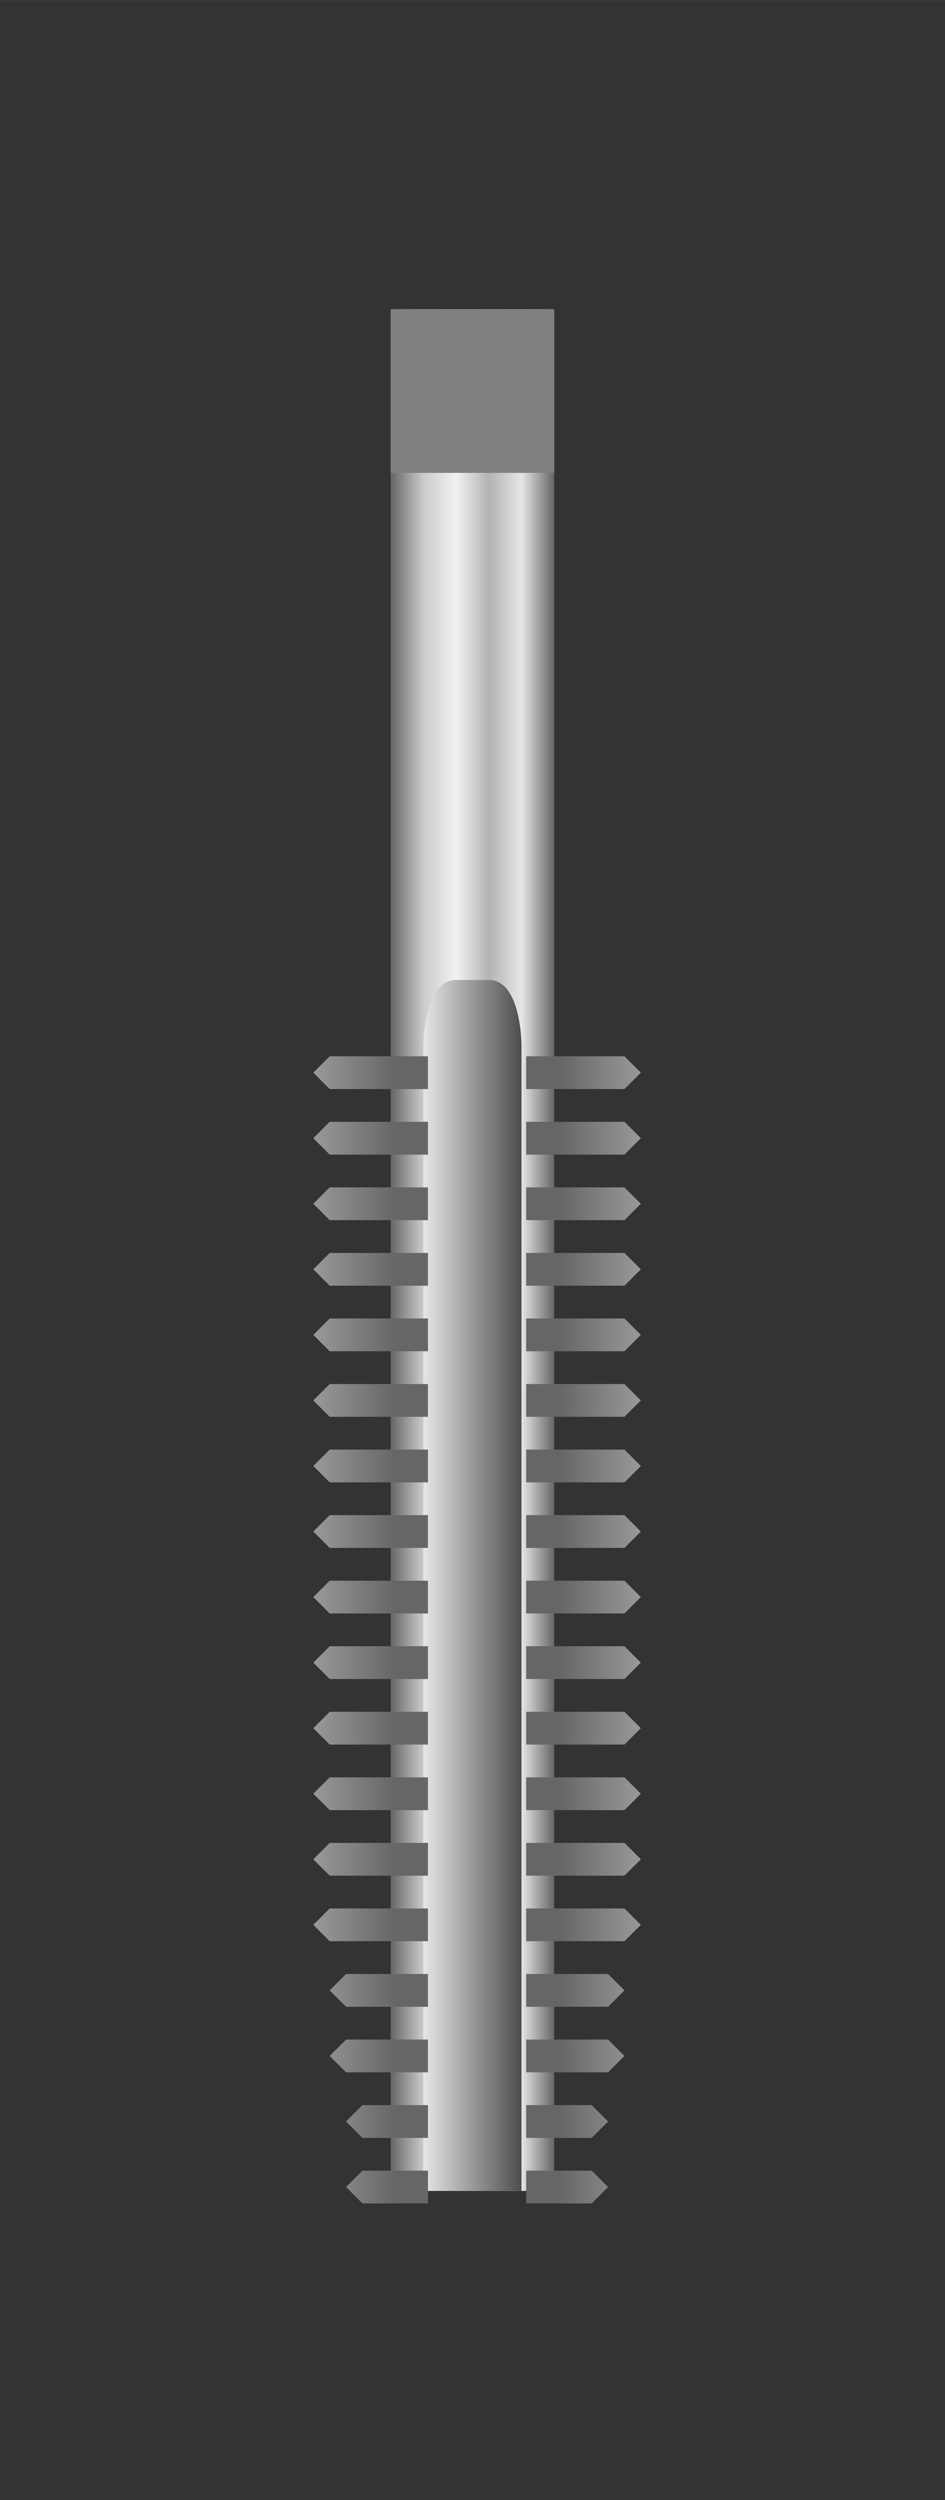<svg xmlns="http://www.w3.org/2000/svg" xmlns:xlink="http://www.w3.org/1999/xlink" width="57.795" height="152.795" viewBox="0 0 15.292 40.427"><rect x="0" y="0" width="15.292" height="40.427" fill="#333333" stroke="none"/><defs><linearGradient id="c"><stop offset="0" stop-color="#666"/><stop offset=".2" stop-color="#cbcbcb"/><stop offset=".4" stop-color="#f2f2f2"/><stop offset=".6" stop-color="#b3b3b3"/><stop offset=".8" stop-color="#e6e6e6"/><stop offset="1" stop-color="#666"/></linearGradient><linearGradient id="b"><stop offset="0" stop-color="#999"/><stop offset=".25" stop-color="#666"/><stop offset=".75" stop-color="#666"/><stop offset="1" stop-color="#999"/></linearGradient><linearGradient id="a"><stop offset="0" stop-color="#e6e6e6"/><stop offset="1" stop-color="#4d4d4d"/></linearGradient><linearGradient xlink:href="#a" id="e" x1="46.831" y1="116.819" x2="48.419" y2="116.819" gradientUnits="userSpaceOnUse"/><linearGradient xlink:href="#b" id="f" gradientUnits="userSpaceOnUse" gradientTransform="scale(3.78)" x1="44.979" y1="113.115" x2="50.271" y2="113.115"/><linearGradient xlink:href="#c" id="d" x1="46.302" y1="106.235" x2="48.948" y2="106.235" gradientUnits="userSpaceOnUse"/></defs><path d="M46.302 98.563v30.427h2.646V98.562z" fill="url(#d)" transform="translate(-39.98 -93.563)"/><path d="M46.831 110.469s0-1.059.53-1.059h.529c.529 0 .529 1.059.529 1.059v18.52H46.83z" fill="url(#e)" transform="translate(-39.98 -93.563)"/><path d="M6.323 7.646h2.646V5H6.323z" fill="gray"/><path d="M171 417.52l-1 1 1 1h6v-2zm12 0v2h6l1-1-1-1zm-12 4l-1 1 1 1h6v-2zm12 0v2h6l1-1-1-1zm-12 4l-1 1 1 1h6v-2zm12 0v2h6l1-1-1-1zm-12 4l-1 1 1 1h6v-2zm12 0v2h6l1-1-1-1zm-12 4l-1 1 1 1h6v-2zm12 0v2h6l1-1-1-1zm-12 4l-1 1 1 1h6v-2zm12 0v2h6l1-1-1-1zm-12 4l-1 1 1 1h6v-2zm12 0v2h6l1-1-1-1zm-12 4l-1 1 1 1h6v-2zm12 0v2h6l1-1-1-1zm-12 4l-1 1 1 1h6v-2zm12 0v2h6l1-1-1-1zm-12 4l-1 1 1 1h6v-2zm12 0v2h6l1-1-1-1zm-12 4l-1 1 1 1h6v-2zm12 0v2h6l1-1-1-1zm-12 4l-1 1 1 1h6v-2zm12 0v2h6l1-1-1-1zm-12 4l-1 1 1 1h6v-2zm12 0v2h6l1-1-1-1zm-12 4l-1 1 1 1h6v-2zm12 0v2h6l1-1-1-1zm-11 4l-1 1 1 1h5v-2zm11 0v2h5l1-1-1-1zm-11 4l-1 1 1 1h5v-2zm11 0v2h5l1-1-1-1zm-10 4l-1 1 1 1h4v-2zm10 0v2h4l1-1-1-1zm-10 4l-1 1 1 1h4v-2zm10 0v2h4l1-1-1-1z" transform="matrix(.265 0 0 .265 -39.98 -93.563)" fill="url(#f)"/></svg>